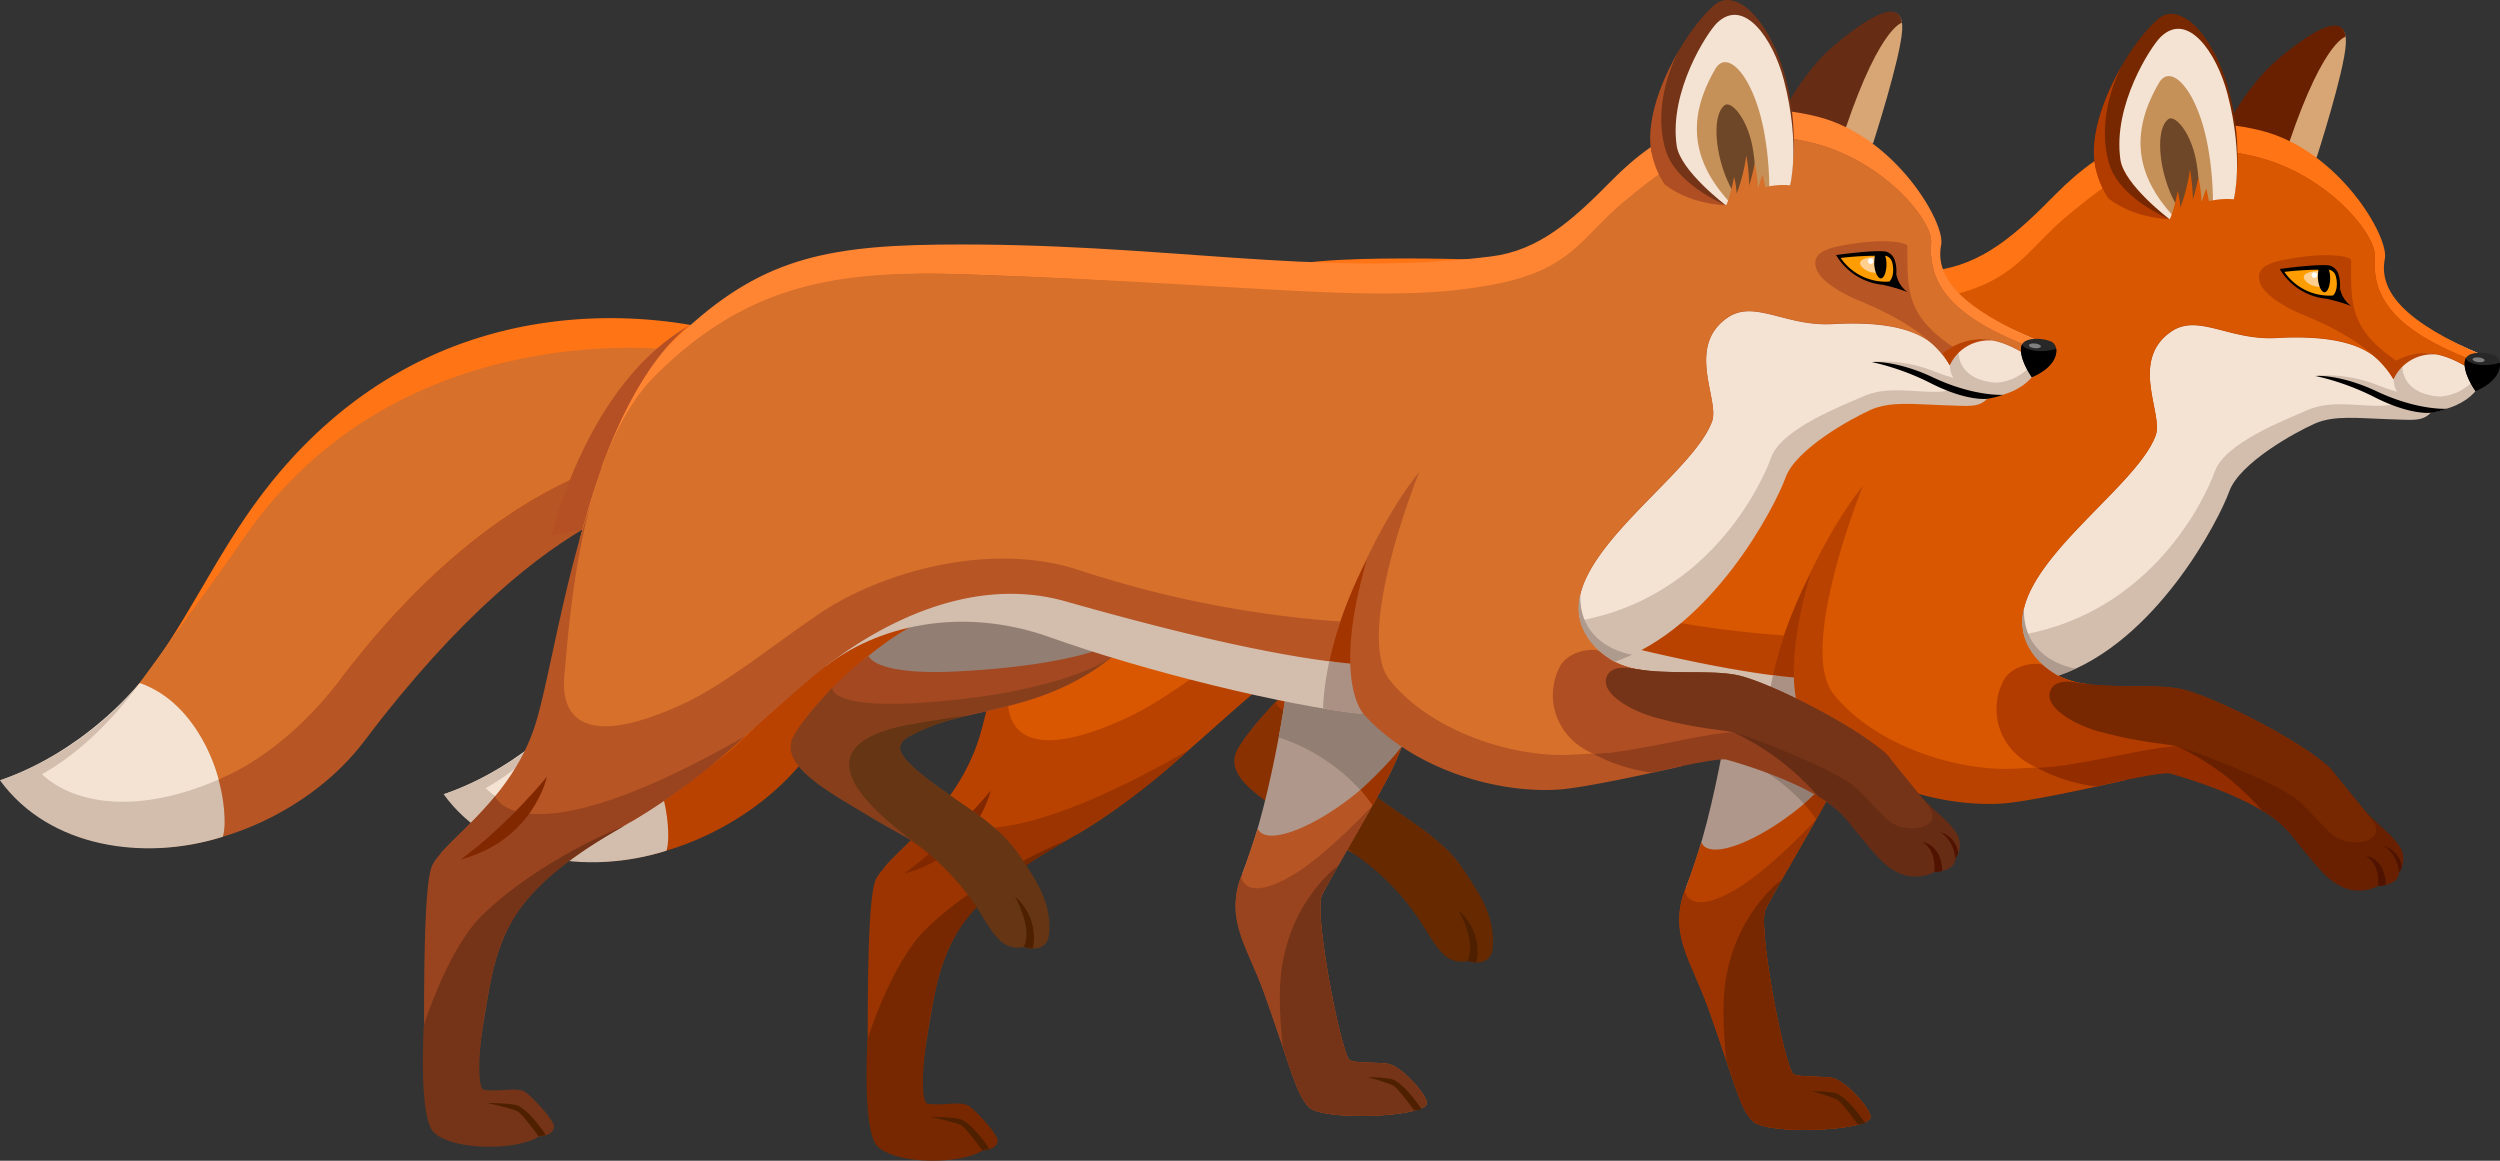 <svg xmlns="http://www.w3.org/2000/svg" width="1215.75" height="564.45" viewBox="0 0 1215.75 564.45">
  <rect x="0" y="0" width="1215.75" height="564.45" fill="#333333" stroke="none"/>
  <defs>
    <style>
      .cls-1 {
        fill: #d8a675;
      }

      .cls-2 {
        fill: #682000;
      }

      .cls-3 {
        fill: #937e73;
      }

      .cls-4 {
        fill: #a53700;
      }

      .cls-5 {
        fill: #893100;
      }

      .cls-6 {
        fill: #662900;
      }

      .cls-7 {
        fill: #af988b;
      }

      .cls-8 {
        fill: #ba4200;
      }

      .cls-9 {
        fill: #9b3400;
      }

      .cls-10 {
        fill: #772800;
      }

      .cls-11 {
        fill: #ff7415;
      }

      .cls-12 {
        fill: #d85700;
      }

      .cls-13 {
        fill: #d3beae;
      }

      .cls-14 {
        fill: #f4e3d3;
      }

      .cls-15 {
        fill: #932d00;
      }

      .cls-16 {
        fill: #b23b00;
      }

      .cls-17 {
        fill: #c69158;
      }

      .cls-18 {
        fill: #6d4727;
      }

      .cls-19 {
        fill: #ff9d00;
      }

      .cls-20 {
        fill: #282828;
      }

      .cls-21 {
        fill: #822800;
      }

      .cls-22 {
        fill: #ffcf8f;
      }

      .cls-23 {
        fill: #fff;
      }

      .cls-24 {
        fill: #4f2000;
      }

      .cls-25 {
        fill: #7f7f7f;
      }

      .cls-26 {
        fill: #af9a8e;
      }

      .cls-27 {
        fill: #a33600;
      }

      .cls-28 {
        fill: #aa9183;
      }

      .cls-29 {
        fill: #4f1300;
      }

      .cls-30 {
        fill: #662c14;
      }

      .cls-31 {
        fill: #a34821;
      }

      .cls-32 {
        fill: #873f1b;
      }

      .cls-33 {
        fill: #663514;
      }

      .cls-34 {
        fill: #b75525;
      }

      .cls-35 {
        fill: #99441f;
      }

      .cls-36 {
        fill: #753417;
      }

      .cls-37 {
        fill: #d6702b;
      }

      .cls-38 {
        fill: #ff8533;
      }

      .cls-39 {
        fill: #913e1d;
      }

      .cls-40 {
        fill: #af4e23;
      }

      .cls-41 {
        fill: #b55024;
      }
    </style>
  </defs>
  <title>foxes</title>
  <g id="Слой_2" data-name="Слой 2">
    <g id="Слой_1-2" data-name="Слой 1">
      <g id="Слой_2-2" data-name="Слой 2">
        <g id="Lager_1" data-name="Lager 1">
          <g>
            <g>
              <path class="cls-1" d="M1082.74,69s9.48-22.58,26.44-38.86c21.72-20.84,32.32-21.9,31.6-8.8-.76,13.7-14.22,55.34-14.22,55.34Z"/>
              <path class="cls-2" d="M1079.4,67.66s11.76-25.14,28.84-39.3c20.42-16.92,31.12-20.22,32.42-10.52,0,0-12.26,2.38-31.06,62.6Z"/>
              <path class="cls-3" d="M725.45,344c23.56-12.26,30.78-17.58,30.78-17.58-58.4-52-92.54-17.54-92.54-17.54-29.6,14.4-54.86,45.62-54.86,45.62C610,371.34,725.45,344,725.45,344Z"/>
              <path class="cls-4" d="M747.11,323.64s-20.92,7.56-67.2,9.7c-39.48,1.82-41.8-7.62-41.8-7.62a164.3,164.3,0,0,0-34,35.22h61.56c23.88-10,57.88-8.36,90.62-34.44C756.25,326.46,760.69,322.2,747.11,323.64Z"/>
              <path class="cls-5" d="M697.19,407.56c-10.68-9.22-41.1-26.38-43.64-36-.62-2.3.78-4.4,3.12-6,23.76-15.76,62.48-9.62,99.56-39.16,0,0-20.16,16-85.58,21.64-51.86,4.44-50.18-6.82-50.18-6.82s-14.54,15.08-19,23.8c-7.34,14.38,18.64,27.54,37.58,39.1,20.56,12.56,45.88,22.18,59.82,47.84l20.52-1.14C715.75,423.66,709.23,418,697.19,407.56Z"/>
              <path class="cls-6" d="M697.19,407.56c-10.68-9.22-41.1-26.38-43.64-36a6,6,0,0,1,3.5-6.16,116,116,0,0,1,29.88-10.88s-8.34,1.1-26.92,4.28c-64.32,11-11.3,47.88-1.28,56.56a122.86,122.86,0,0,1,35,37.42c6.92,11.46,11.22,16.12,19.82,14.58,0,0,11.5,4,12.4-6.74,1.34-16-8.26-28.34-13.12-36A74.9,74.9,0,0,0,697.19,407.56Z"/>
              <path class="cls-7" d="M843.29,329.48s-8,64.66-23.4,102l38.52,11.1c3.2-9.34,42.22-75.78,47.56-90.54Z"/>
              <path class="cls-3" d="M882.49,397.14s11.48-17.48,14.9-27.3c0,0-8-47.42-54.32-41.48,0,0-1.2,13.72-5.5,37A93.7,93.7,0,0,1,882.49,397.14Z"/>
              <path class="cls-8" d="M892.11,524.52c-4.36-1.6-19.08-.16-20.48-2.68-5.08-9.18-16.46-70-13.24-79.24,1-3.06,19.8-34.68,31-55.22a126.18,126.18,0,0,0,8-17.56c-23.46,31.3-65,51.86-70,39.86,0,0-6.36,19.14-7.46,21.82-8.86,21.44,2.3,34.86,10.94,59.14,13.34,37.52,15,47.38,21.24,54.32,6.58,7.34,57.54,5,57.54-1.74C909.59,539.18,898.65,526.92,892.11,524.52Z"/>
              <path class="cls-9" d="M892.11,524.52c-4.36-1.6-19.08-.16-20.48-2.68-5.08-9.18-16.46-70-13.24-79.24.84-2.48,14.18-25.24,24.84-44.12,0,0-21.74,23.58-38.48,33.64-24,14.38-25.46.88-25.46.88-8,22,3.3,34.48,11.52,57.66,13.34,37.52,15,47.38,21.24,54.32,6.58,7.34,57.54,5,57.54-1.74C909.59,539.18,898.65,526.92,892.11,524.52Z"/>
              <path class="cls-10" d="M892.11,524.52c-4.36-1.6-19.08-.16-20.48-2.68-5.08-9.18-16.46-70-13.24-79.24.44-1.26,3.2-6.2,8.14-14.86,0,0-23.2,16.4-27.68,51.38-2,16.16.8,37.12.8,37.12,6.5,18.9,7.44,23.2,12.42,28.74,6.58,7.34,57.54,5,57.54-1.74C909.59,539.18,898.65,526.92,892.11,524.52Z"/>
              <path class="cls-9" d="M883.23,398.48c2.36-4.18,4.16-7.4,6.16-11.1a126.14,126.14,0,0,0,8-17.56c-6.4,8.74-20,21.08-20,21.08S882,396.44,883.23,398.48Z"/>
              <path class="cls-8" d="M360.71,270.66c-24.18,27.46-49.4,64.5-90,90.88.8,6,8.5,50.22,10.28,57.46,41.68,2.56,87.16-19,112-52,92.4-122.3,154.88-120.7,154.88-120.7l30-74.82S468.77,148,360.71,270.66Z"/>
              <path class="cls-11" d="M345.05,244.66c-26.48,34-41,72-67.48,101.42,10.94,11.06,36.24,41.84,37.08,43a160.54,160.54,0,0,0,65.66-50.94C453.75,240.78,521.89,226.78,546.67,225A230,230,0,0,1,553,201.94c4-11.8,10.54-22.26,16.28-33.22C539.21,160.38,426.23,140.34,345.05,244.66Z"/>
              <path class="cls-12" d="M547,177.34s-136.44-20.2-212.94,91.44c-12.34,18-50.94,70.88-50.94,70.88C278.29,380.78,322,385.8,322,385.8c20.36-8.34,41.42-25.38,58.28-47.68C453.75,240.78,521.89,226.78,546.67,225,548.43,217.22,547,177.34,547,177.34Z"/>
              <path class="cls-13" d="M283.27,340.46c-31.86,37-67.52,45.8-67.52,45.8,24,33,70.54,39.46,108.34,27.44C327.59,403.64,321.91,352.78,283.27,340.46Z"/>
              <path class="cls-14" d="M283.75,338.94c-32,37-68,47.32-68,47.32l19.44-4c11,11.76,40.4,23.72,86.82,3.62C322,385.8,313.49,349.34,283.75,338.94Z"/>
              <path class="cls-13" d="M1207.76,172.9c-37.66-15.88-61.4-30.74-57.46-46.74,3.2-13-13.36-37.48-51.28-47-44.4-11.16-69.08,10.86-91.86,34C988,132.58,965.4,154.78,942,157.48c-27.24,3.14-117.5,154.52,58.92,171.08,47.54-16,78.16-75.66,83.14-89.54s32-28.76,41.56-33,21.62-2.58,34.62-2.22,17.56,1.46,22-3.22C1201.4,197.24,1210.2,187.72,1207.76,172.9Z"/>
              <path class="cls-14" d="M1207.76,172.9c-37.66-15.88-61.4-30.74-57.46-46.74,3.2-13-13.36-37.48-51.28-47-44.4-11.16-69.08,10.86-91.86,34C988,132.58,965.4,154.78,942,157.48c-27.24,3.14-134.2,134.52,42.24,151.08,62.32-11.56,87.86-65.52,92.86-79.4s34.54-25.1,44.14-29.38,17.82-3.28,30.8-2.56c14.5.8,14.6-2.66,14.6-2.66C1184.62,197.36,1207.76,190.22,1207.76,172.9Z"/>
              <path class="cls-11" d="M1159.76,125.8c2.14-10.48-22.26-52.76-60.18-62.28-44.4-11.16-77.26,7.84-100,31-19.12,19.42-35.38,34.1-58.74,37-84.86,10.62-160-7.08-268.94-5.76-59.82.72-90.26,9.08-129.82,48-20.52,20.16-34.46,58.52-44.56,95.88,0,0,477.2-99.88,537-120.78,14.86-5.2,106.94-1.68,168.64,29.82l4.62-5.78C1170,157,1156.52,141.92,1159.76,125.8Z"/>
              <path class="cls-13" d="M903.15,243.06s-122.3-23.5-216.84,7.48c-66,21.62-68.94,80.18-68.94,80.18,24-18.7,64.62-30,109.48-13.88s114.3,33.3,152,37.2Z"/>
              <path class="cls-8" d="M1154.88,124.78c.78-10.66-23.1-40.22-58.4-48.68-40-9.56-59.46,4.52-88.3,28.38-21,17.38-22.54,33.74-62,42.32-54.64,11.88-115.36-2-264.3-6.66-59.78-1.9-102.42,7.34-146.8,51.72-37.62,37.62-48.8,135.46-59.12,167.62-10.2,31.76-35.34,50.1-46,62.42,0,0,84.14-10.58,94-16.32,35.8-20.8,69.38-56.16,93.42-74.8s69.22-44.92,116.48-31.58c35.88,10.14,88.3,24.2,130.14,29.44,0,0,2,24.12,14.9,25.46,24.56,27.06,64.8,38.46,94.36,36.68,12.44-.74,46.36-8.22,60.2-11.38l-18.94-46.72a37.78,37.78,0,0,1-13.66-4c-54.74-35.24,36-84.92,47.5-117,3.7-10.38-12.9-36.38,7.54-50.4,13-8.9,28.32,4.4,51,3.14,43-2.4,51.42,10.88,57.1,20,0,0,6.76-24.46,37.42-4.8l3.26-3.46C1163.92,160.78,1153.46,144.52,1154.88,124.78Z"/>
              <path class="cls-9" d="M523.91,405.66A325.2,325.2,0,0,0,578,364.78C479.91,421.16,458.53,399.5,456.55,394c-12.86,15.66-26.86,26-30.58,33.6-4.28,8.82-4,61.18-4,90.26,0,17.4-.12,32.92,5.88,38.72,8.72,8.44,37.48,6.28,47.52-.32,0,0,5.54,1.38,5.88-3.16.22-2.88-6.54-8.94-10.82-12.16s-13.08-.66-20.7-2c-2.7-.48-3.38-12,4.62-54.8C463.13,439.82,488.13,426.5,523.91,405.66Z"/>
              <path class="cls-15" d="M1113.06,404.62l21.58-29.3c-9.88-12-58-37.12-74.5-40.32s-45.4,1.6-59.28-6.4c-6.68-4.3-47.66,23.58-10.36,44.72a82.18,82.18,0,0,0,28.82,9.18s31.72-7.5,36-6.3C1063.62,378.44,1100.9,389.68,1113.06,404.62Z"/>
              <path class="cls-2" d="M1134.62,375.32c-9.14-12.6-58.44-27.74-75-31s-1,18.5-1,18.5a126,126,0,0,1,41.32,31.24A54.2,54.2,0,0,1,1113,404.62c12,14.78,17.72,22.12,23.5,25.36a20,20,0,0,0,20,.84s9.88,0,10.14-6.6a9.42,9.42,0,0,0,2-5,11.6,11.6,0,0,0-1.2-6.84C1161.12,402.56,1153.64,401.5,1134.62,375.32Z"/>
              <path class="cls-10" d="M471.57,538.08c-4.18-3.12-13,0-20.64-1.4-2.7-.48-4-18,3.78-54.26,4.8-22.62,12.78-44.94,64.58-74,0,0-40.72,15.9-69,43.4-16.82,16.34-28.42,53.54-28.42,53.54s-2.78,45.24,5,52.28c10,9.06,40.88,8.46,50.92,1.86,0,0,7-.18,7.4-4.72C485.33,551.82,475.75,541.28,471.57,538.08Z"/>
              <path class="cls-12" d="M1154.88,124.78c.78-10.66-23.1-40.22-58.4-48.68-40-9.56-61.7,4.48-90.54,28.34-21,17.38-25.48,32.78-61.32,40.16-54.76,11.28-113.82.24-262.78-4.48-59.78-1.9-103.36,5.24-147.74,49.62-37.62,37.62-41.88,126.74-43.8,144.2-3,27.78,16.76,34,57.24,15.32,20.3-9.32,41.18-26.62,66.3-43.8,28.12-19.22,81.68-36.28,126.94-21.36A523.81,523.81,0,0,0,867.47,309s15.38-43.88,38.46-72.72c0,0-32,79-14.28,101.24,19.12,24.1,58.66,37.78,88.22,36.28,15.84-.8,20.88-1.42,20.88-1.42-.78-4.5,15.16-39.68,15.16-39.68a39.84,39.84,0,0,1-15.08-4.22c-54.74-35.24,36-84.92,47.5-117,3.7-10.38-12.9-36.38,7.54-50.4,13-8.9,28.32,4.4,51,3.14,43-2.4,51.42,10.88,57.1,20,0,0,6.76-24.46,37.42-4.8l3.26-3.46C1163.92,160.78,1153.46,144.52,1154.88,124.78Z"/>
              <path class="cls-16" d="M1015.92,332.78a39.84,39.84,0,0,1-15.08-4.22c-6.62-4.14-7.4-5.24-7.4-5.24-5.14-1.68-15.38.94-18.84,7.16-7.9,14.18-3.34,34.38,15.88,42.8,18,0,49.66-9.24,68.12-10.44C1057.76,358.38,1015.92,332.78,1015.92,332.78Z"/>
              <path class="cls-10" d="M1134.62,375.32c-9.88-12-58-37.12-74.5-40.32-13.16-2.54-31.72,0-49.06-2.92-4-.64-12-2-14.1,4.12-2.74,8.12,12.38,16.48,24.36,19.7,20.56,5.5,32.8,5.8,38,7.16,8.18,2.14,50.64,18.62,59.46,27.24,6,5.78,10.32,11,14.74,15,9.26,8.42,28.56,4,19.78-6.94C1141.76,384,1144.5,387.34,1134.62,375.32Z"/>
              <path class="cls-8" d="M1143.32,126.46c0-1.44-9.44-4-28.12-.9-9.22,1.5-18.68,3.32-16.28,11.6,2.18,7.54,17.24,14.34,20.2,15.54,28,11.38,39.16,22.52,44.86,31.66a23.62,23.62,0,0,1,1.9-4.14,17,17,0,0,1,2.24-3C1142.2,160.78,1143.32,148,1143.32,126.46Z"/>
              <path class="cls-10" d="M1086.24,97.22a123.5,123.5,0,0,0-3-55.52C1074.8,13.9,1059,1.32,1049.76,9c-14.24,12-35.76,48.64-30.62,72.42,3.08,14.28,36,25.22,36,25.22S1058.6,90.68,1086.24,97.22Z"/>
              <path class="cls-16" d="M1025.64,79.46c-7-24.24,6.44-47.8,6.44-47.8C1023,47.26,1015.9,66.8,1019,81.46a42.36,42.36,0,0,0,6.32,15.08,49.28,49.28,0,0,0,14.44,7.34,63.42,63.42,0,0,0,15.5,2.76S1030.64,96.78,1025.64,79.46Z"/>
              <path class="cls-14" d="M1086.24,97.22s5.24-20.1-3-51.52c-5.28-20.14-19.36-40.42-32.46-27.78-4.82,4.66-23.48,33.38-19.62,59.76,1.8,12.28,24,29,24,29S1064.24,96.9,1086.24,97.22Z"/>
              <path class="cls-17" d="M1076.16,98.24a154.34,154.34,0,0,0-2.86-29.08c-5.28-26-17.7-38.62-23.4-28.84-12.2,21-14,42.58,7.7,65.54A54.18,54.18,0,0,1,1076.16,98.24Z"/>
              <path class="cls-18" d="M1069.06,99.52a80.38,80.38,0,0,0-1.18-21.86c-2.8-14-10.42-22-13.42-19.7-7.54,5.76-3.7,31.58,6,44.9A91.84,91.84,0,0,1,1069.06,99.52Z"/>
              <g>
                <path class="cls-19" d="M1109.54,131.22s15.1-2.36,23-1.12c5.08.8,5.6,11.2,2.68,14.28C1135.22,144.38,1120.88,147.92,1109.54,131.22Z"/>
                <path d="M1133.28,145.4a29.68,29.68,0,0,1-24.2-13.88l-.48-.7s18-2.56,24.16-1.72a6.3,6.3,0,0,1,4.52,4.58,17.06,17.06,0,0,1-.74,11.72Zm-22.36-13.14a26.52,26.52,0,0,0,23.62,11.44c2-1.88,2.32-6.14,1.32-9.48a4.26,4.26,0,0,0-2.94-3,145.58,145.58,0,0,0-22,1Z"/>
              </g>
              <path class="cls-13" d="M1194.38,191s-12,6.48-37.88-3.6a67,67,0,0,0-30.42-4.66,105,105,0,0,1,28.38,7.68c19.34,8.82,34,8.58,34,8.58S1192.72,193.46,1194.38,191Z"/>
              <path d="M1190,198.78s-14.22,1-34.44-8.58c-14.6-6.88-26.1-7.68-29.44-7.34a122.52,122.52,0,0,1,27.78,9.86c18.18,9.44,28.26,8,28.26,8A47.06,47.06,0,0,0,1190,198.78Z"/>
              <path class="cls-20" d="M1200.32,172.9c3-2,8.92-1.6,12.68-.14,4.68,1.82,4.46,11.62-9.16,17.46C1198.9,183.06,1196.76,175.3,1200.32,172.9Z"/>
              <path d="M1200.52,175.86c6.46,3.38,15.16.58,15.16.58s1.68,8-11.86,13.78c-4.32-6.26-6.5-13-4.58-16.18A2.2,2.2,0,0,0,1200.52,175.86Z"/>
              <path d="M1137.94,140.22a13.8,13.8,0,0,0,5.38,8.56,85.4,85.4,0,0,0-12-3.5l3.64-.86A6.2,6.2,0,0,0,1137.94,140.22Z"/>
              <path class="cls-21" d="M481.75,384.46s-19.1,23.64-42,40.36C475.35,415.22,481.75,384.46,481.75,384.46Z"/>
              <path class="cls-22" d="M1127.76,131.8a4.68,4.68,0,0,1,5,4.31q0,.23,0,.45c-.26,2.1-2,3.42-6.22,2.78-3.4-.5-6.24-2.94-6.24-4.58C1120.36,132.78,1124.28,131.72,1127.76,131.8Z"/>
              <path d="M1131.92,129.74a11.7,11.7,0,0,1,1.2,4.78c.2,3.76-1,7.44-2.6,7.6s-3.14-3.22-3.34-7a26.14,26.14,0,0,1,.56-5.38Z"/>
              <circle class="cls-23" cx="1125.48" cy="133.78" r="1.34"/>
              <path class="cls-24" d="M880.91,530.62s10,0,12.76,1.38c6.34,3.2,13.4,14.24,13.4,14.24l-3.52.62s-7.88-10.86-10.28-12.2A105.5,105.5,0,0,0,880.91,530.62Z"/>
              <path class="cls-24" d="M452.75,543.16s12.32,0,15.08,1.4c6.34,3.2,13.4,14.24,13.4,14.24l-3.52.62s-7.88-10.86-10.28-12.2S452.75,543.16,452.75,543.16Z"/>
              <ellipse class="cls-25" cx="1205.32" cy="174.97" rx="1.16" ry="2.94" transform="translate(907.39 1355.92) rotate(-84.1)"/>
              <path class="cls-8" d="M551.55,164.78s-30.8,18.16-53,99.62l-14.54,2.72S501.27,192.6,551.55,164.78Z"/>
              <path class="cls-13" d="M1164,184.38a12.48,12.48,0,0,0,7.8,11.48c10.92-2,15.06-3,15.06-3s-18.66,0-18.66-15.66A20.64,20.64,0,0,0,1164,184.38Z"/>
              <path class="cls-26" d="M984.28,295.76s-6.7,19.4,16.56,32.82a69.7,69.7,0,0,0,8.64-3.46S983.38,321.66,984.28,295.76Z"/>
              <path class="cls-27" d="M862.23,328.34c3.4.3,6.78.78,10.16,1.34-.34-11.52,1.44-28,8.14-50.84A200.8,200.8,0,0,0,862.23,328.34Z"/>
              <path class="cls-28" d="M862.23,328.36a131.56,131.56,0,0,0-3.12,22.92A197.71,197.71,0,0,0,878.89,354s-6-6.22-6.52-24.56C868.93,329.22,862.23,328.36,862.23,328.36Z"/>
              <path class="cls-29" d="M1159.2,411.44s6.46,3.2,7.4,12.8a8.18,8.18,0,0,0,1.42-2.56A12,12,0,0,0,1159.2,411.44Z"/>
              <path class="cls-29" d="M1150.32,416.14s7,2.84,6.14,14.7a13.52,13.52,0,0,0,3.74-.48S1160.74,418.26,1150.32,416.14Z"/>
              <path class="cls-24" d="M709.29,442.78s8.86,15.22,4.32,24.46a12,12,0,0,0,4.4.74A26,26,0,0,0,709.29,442.78Z"/>
              <path class="cls-8" d="M1164,184.38a20.9,20.9,0,0,1,20.52-12s-11.7-3.46-24,6.2Z"/>
            </g>
            <path class="cls-13" d="M215.75,386.26a156.38,156.38,0,0,0,68-47.32c-31,42.32-60.56,50.12-60.56,50.12Z"/>
            <path class="cls-12" d="M1055.16,106.64s1.9-3.58,3.86-13.8a37.42,37.42,0,0,1,1.26,8.12,83.32,83.32,0,0,0,4.68-18.6A90.54,90.54,0,0,1,1066.4,97a110.78,110.78,0,0,0,2.66-10.82,73.64,73.64,0,0,1,1.58,12l2.28-6.58,1.32,6.24a36.7,36.7,0,0,1,12.56-.86s6.12,13.46-12.48,14.18S1055.16,106.64,1055.16,106.64Z"/>
          </g>
        </g>
      </g>
      <g id="Слой_2-3" data-name="Слой 2">
        <g id="Lager_1-2" data-name="Lager 1">
          <g>
            <g>
              <path class="cls-1" d="M867,62.18s9.48-22.58,26.44-38.86c21.72-20.84,32.32-21.9,31.6-8.8-.76,13.7-14.22,55.34-14.22,55.34Z"/>
              <path class="cls-30" d="M863.65,60.88s11.76-25.14,28.84-39.3c20.42-16.92,31.12-20.22,32.42-10.52,0,0-12.26,2.38-31.06,62.6Z"/>
              <path class="cls-3" d="M509.7,337.26c23.56-12.26,30.78-17.58,30.78-17.58-58.4-52-92.54-17.54-92.54-17.54-29.6,14.4-54.86,45.62-54.86,45.62C394.2,364.56,509.7,337.26,509.7,337.26Z"/>
              <path class="cls-31" d="M531.36,316.86s-20.92,7.56-67.2,9.7c-39.48,1.82-41.8-7.62-41.8-7.62a164.3,164.3,0,0,0-34,35.22h61.56c23.88-10,57.88-8.36,90.62-34.44C540.5,319.68,544.94,315.42,531.36,316.86Z"/>
              <path class="cls-32" d="M481.44,400.78c-10.68-9.22-41.1-26.38-43.64-36-.62-2.3.78-4.4,3.12-6,23.76-15.76,62.48-9.62,99.56-39.16,0,0-20.16,16-85.58,21.64-51.86,4.44-50.18-6.82-50.18-6.82s-14.54,15.08-19,23.8c-7.34,14.38,18.64,27.54,37.58,39.1,20.56,12.56,45.88,22.18,59.82,47.84L503.64,444C500,416.88,493.48,411.18,481.44,400.78Z"/>
              <path class="cls-33" d="M481.44,400.78c-10.68-9.22-41.1-26.38-43.64-36a6,6,0,0,1,3.5-6.16,116,116,0,0,1,29.88-10.88s-8.34,1.1-26.92,4.28C379.94,363,433,399.9,443,408.58A122.86,122.86,0,0,1,478,446c6.92,11.46,11.22,16.12,19.82,14.58,0,0,11.5,4,12.4-6.74,1.34-16-8.26-28.34-13.12-36A74.9,74.9,0,0,0,481.44,400.78Z"/>
              <path class="cls-7" d="M627.54,322.7s-8,64.66-23.4,102l38.52,11.1c3.2-9.34,42.22-75.78,47.56-90.54Z"/>
              <path class="cls-3" d="M666.74,390.36s11.48-17.48,14.9-27.3c0,0-8-47.42-54.32-41.48,0,0-1.2,13.72-5.5,37A93.7,93.7,0,0,1,666.74,390.36Z"/>
              <path class="cls-34" d="M676.36,517.74c-4.36-1.6-19.08-.16-20.48-2.68-5.08-9.18-16.46-70-13.24-79.24,1-3.06,19.8-34.68,31-55.22a126.18,126.18,0,0,0,8-17.56c-23.46,31.3-65,51.86-70,39.86,0,0-6.36,19.14-7.46,21.82-8.86,21.44,2.3,34.86,10.94,59.14,13.34,37.52,15,47.38,21.24,54.32,6.58,7.34,57.54,5,57.54-1.74C693.84,532.4,682.9,520.14,676.36,517.74Z"/>
              <path class="cls-35" d="M676.36,517.74c-4.36-1.6-19.08-.16-20.48-2.68-5.08-9.18-16.46-70-13.24-79.24.84-2.48,14.18-25.24,24.84-44.12,0,0-21.74,23.58-38.48,33.64-24,14.38-25.46.88-25.46.88-8,22,3.3,34.48,11.52,57.66,13.34,37.52,15,47.38,21.24,54.32,6.58,7.34,57.54,5,57.54-1.74C693.84,532.4,682.9,520.14,676.36,517.74Z"/>
              <path class="cls-36" d="M676.36,517.74c-4.36-1.6-19.08-.16-20.48-2.68-5.08-9.18-16.46-70-13.24-79.24.44-1.26,3.2-6.2,8.14-14.86,0,0-23.2,16.4-27.68,51.38-2,16.16.8,37.12.8,37.12,6.5,18.9,7.44,23.2,12.42,28.74,6.58,7.34,57.54,5,57.54-1.74C693.84,532.4,682.9,520.14,676.36,517.74Z"/>
              <path class="cls-9" d="M667.48,391.7c2.36-4.18,4.16-7.4,6.16-11.1a126.14,126.14,0,0,0,8-17.56c-6.4,8.74-20,21.08-20,21.08S666.22,389.66,667.48,391.7Z"/>
              <path class="cls-34" d="M145,263.88c-24.18,27.46-49.4,64.5-90,90.88.8,6,8.5,50.22,10.28,57.46,41.68,2.56,87.16-19,112-52,92.4-122.3,154.88-120.7,154.88-120.7l30-74.82S253,141.18,145,263.88Z"/>
              <path class="cls-11" d="M129.3,237.88c-26.48,34-41,72-67.48,101.42,10.94,11.06,36.24,41.84,37.08,43a160.54,160.54,0,0,0,65.66-50.94C238,234,306.14,220,330.92,218.24a230,230,0,0,1,6.34-23.08c4-11.8,10.54-22.26,16.28-33.22C323.46,153.6,210.48,133.56,129.3,237.88Z"/>
              <path class="cls-37" d="M331.28,170.56S194.84,150.36,118.34,262C106,280,67.4,332.88,67.4,332.88,62.54,374,106.28,379,106.28,379c20.36-8.34,41.42-25.38,58.28-47.68C238,234,306.14,220,330.92,218.24,332.68,210.44,331.28,170.56,331.28,170.56Z"/>
              <path class="cls-13" d="M67.52,333.68C35.66,370.7,0,379.48,0,379.48c24,33,70.54,39.46,108.34,27.44C111.84,396.86,106.16,346,67.52,333.68Z"/>
              <path class="cls-14" d="M68,332.16c-32,37-68,47.32-68,47.32l19.44-4c11,11.76,40.4,23.72,86.82,3.62C106.28,379,97.74,342.56,68,332.16Z"/>
              <path class="cls-13" d="M992,166.12c-37.66-15.88-61.4-30.74-57.46-46.74,3.2-13-13.36-37.48-51.28-47-44.4-11.16-69.08,10.86-91.86,34C772.29,125.8,749.65,148,726.25,150.7c-27.24,3.14-117.5,154.52,58.92,171.08,47.54-16,78.16-75.66,83.14-89.54s32-28.76,41.56-33,21.62-2.58,34.62-2.22,17.56,1.46,22-3.22C985.65,190.46,994.45,180.94,992,166.12Z"/>
              <path class="cls-14" d="M992,166.12c-37.66-15.88-61.4-30.74-57.46-46.74,3.2-13-13.36-37.48-51.28-47-44.4-11.16-69.08,10.86-91.86,34C772.29,125.8,749.65,148,726.25,150.7,699,153.84,592,285.22,768.49,301.78c62.32-11.56,87.86-65.52,92.86-79.4s34.54-25.1,44.14-29.38,17.82-3.28,30.8-2.56c14.5.8,14.6-2.66,14.6-2.66C968.87,190.58,992,183.44,992,166.12Z"/>
              <path class="cls-38" d="M944,119c2.14-10.48-22.26-52.76-60.18-62.28-44.4-11.16-77.26,7.84-100,31-19.12,19.42-35.38,34.1-58.74,37-84.86,10.62-160-7.08-268.94-5.76-59.82.72-90.26,9.08-129.82,48-20.52,20.16-34.46,58.52-44.56,95.88,0,0,477.2-99.88,537-120.78,14.86-5.2,106.94-1.68,168.64,29.82l4.62-5.78C954.27,150.24,940.77,135.14,944,119Z"/>
              <path class="cls-13" d="M687.4,236.28s-122.3-23.5-216.84,7.48c-66,21.62-68.94,80.18-68.94,80.18,24-18.7,64.62-30,109.48-13.88s114.3,33.3,152,37.2Z"/>
              <path class="cls-34" d="M939.13,118c.78-10.66-23.1-40.22-58.4-48.68-40-9.56-59.46,4.52-88.3,28.38-21,17.38-22.54,33.74-62,42.32-54.64,11.88-115.36-2-264.3-6.66-59.78-1.9-102.42,7.34-146.8,51.72C281.7,222.7,270.52,320.54,260.2,352.7c-10.2,31.76-35.34,50.1-46,62.42,0,0,84.14-10.58,94-16.32C344,378,377.58,342.64,401.62,324s69.22-44.92,116.48-31.58c35.88,10.14,88.3,24.2,130.14,29.44,0,0,2,24.12,14.9,25.46,24.56,27.06,64.8,38.46,94.36,36.68,12.44-.74,46.36-8.22,60.2-11.38L798.77,325.9a37.78,37.78,0,0,1-13.66-4c-54.74-35.24,36-84.92,47.5-117,3.7-10.38-12.9-36.38,7.54-50.4,13-8.9,28.32,4.4,51,3.14,43-2.4,51.42,10.88,57.1,20,0,0,6.76-24.46,37.42-4.8l3.26-3.46C948.17,154,937.71,137.74,939.13,118Z"/>
              <path class="cls-35" d="M308.16,398.88A325.2,325.2,0,0,0,362.28,358c-98.12,56.38-119.5,34.72-121.48,29.18-12.86,15.66-26.86,26-30.58,33.6-4.28,8.82-4,61.18-4,90.26,0,17.4-.12,32.92,5.88,38.72,8.72,8.44,37.48,6.28,47.52-.32,0,0,5.54,1.38,5.88-3.16.22-2.88-6.54-8.94-10.82-12.16s-13.08-.66-20.7-2c-2.7-.48-3.38-12,4.62-54.8C247.38,433,272.38,419.72,308.16,398.88Z"/>
              <path class="cls-39" d="M897.31,397.84l21.58-29.3c-9.88-12-58-37.12-74.5-40.32s-45.4,1.6-59.28-6.4c-6.68-4.3-47.66,23.58-10.36,44.72a82.18,82.18,0,0,0,28.82,9.18s31.72-7.5,36-6.3C847.87,371.66,885.15,382.9,897.31,397.84Z"/>
              <path class="cls-30" d="M918.87,368.54c-9.14-12.6-58.44-27.74-75-31s-1,18.5-1,18.5a126,126,0,0,1,41.32,31.24,54.2,54.2,0,0,1,13.12,10.52c12,14.78,17.72,22.12,23.5,25.36a20,20,0,0,0,20,.84s9.88,0,10.14-6.6a9.42,9.42,0,0,0,2-5,11.6,11.6,0,0,0-1.2-6.84C945.37,395.78,937.89,394.72,918.87,368.54Z"/>
              <path class="cls-36" d="M255.82,531.3c-4.18-3.12-13,0-20.64-1.4-2.7-.48-4-18,3.78-54.26,4.8-22.62,12.78-44.94,64.58-74,0,0-40.72,15.9-69,43.4-16.82,16.34-28.42,53.54-28.42,53.54s-2.78,45.24,5,52.28c10,9.06,40.88,8.46,50.92,1.86,0,0,7-.18,7.4-4.72C269.58,545,260,534.5,255.82,531.3Z"/>
              <path class="cls-37" d="M939.13,118c.78-10.66-23.1-40.22-58.4-48.68-40-9.56-61.7,4.48-90.54,28.34-21,17.38-25.48,32.78-61.32,40.16-54.76,11.28-113.82.24-262.78-4.48-59.78-1.9-103.36,5.24-147.74,49.62-37.62,37.62-41.88,126.74-43.8,144.2-3,27.78,16.76,34,57.24,15.32,20.3-9.32,41.18-26.62,66.3-43.8C426.2,279.46,479.76,262.4,525,277.32a523.81,523.81,0,0,0,126.7,24.92s15.38-43.88,38.46-72.72c0,0-32,79-14.28,101.24,19.12,24.1,58.66,37.78,88.22,36.28,15.84-.8,20.88-1.42,20.88-1.42-.78-4.5,15.16-39.68,15.16-39.68a39.84,39.84,0,0,1-15.08-4.22c-54.74-35.24,36-84.92,47.5-117,3.7-10.38-12.9-36.38,7.54-50.4,13-8.9,28.32,4.4,51,3.14,43-2.4,51.42,10.88,57.1,20,0,0,6.76-24.46,37.42-4.8l3.26-3.46C948.17,154,937.71,137.74,939.13,118Z"/>
              <path class="cls-40" d="M800.17,326a39.84,39.84,0,0,1-15.08-4.22c-6.62-4.14-7.4-5.24-7.4-5.24-5.14-1.68-15.38.94-18.84,7.16-7.9,14.18-3.34,34.38,15.88,42.8,18,0,49.66-9.24,68.12-10.44C842,351.6,800.17,326,800.17,326Z"/>
              <path class="cls-36" d="M918.87,368.54c-9.88-12-58-37.12-74.5-40.32-13.16-2.54-31.72,0-49.06-2.92-4-.64-12-2-14.1,4.12-2.74,8.12,12.38,16.48,24.36,19.7,20.56,5.5,32.8,5.8,38,7.16,8.18,2.14,50.64,18.62,59.46,27.24,6,5.78,10.32,11,14.74,15,9.26,8.42,28.56,4,19.78-6.94C926,377.22,928.75,380.56,918.87,368.54Z"/>
              <path class="cls-34" d="M927.57,119.68c0-1.44-9.44-4-28.12-.9-9.22,1.5-18.68,3.32-16.28,11.6,2.18,7.54,17.24,14.34,20.2,15.54,28,11.38,39.16,22.52,44.86,31.66a23.62,23.62,0,0,1,1.9-4.14,17,17,0,0,1,2.24-3C926.45,154,927.57,141.22,927.57,119.68Z"/>
              <path class="cls-36" d="M870.49,90.44a123.5,123.5,0,0,0-3-55.52C859,7.12,843.27-5.46,834,2.22c-14.24,12-35.76,48.64-30.62,72.42,3.08,14.28,36,25.22,36,25.22S842.85,83.9,870.49,90.44Z"/>
              <path class="cls-40" d="M809.89,72.68c-7-24.24,6.44-47.8,6.44-47.8-9.08,15.6-16.18,35.14-13.08,49.8a42.36,42.36,0,0,0,6.32,15.08A49.28,49.28,0,0,0,824,97.1a63.42,63.42,0,0,0,15.5,2.76S814.89,90,809.89,72.68Z"/>
              <path class="cls-14" d="M870.49,90.44s5.24-20.1-3-51.52C862.21,18.78,848.13-1.5,835,11.14c-4.82,4.66-23.48,33.38-19.62,59.76,1.8,12.28,24,29,24,29S848.49,90.12,870.49,90.44Z"/>
              <path class="cls-17" d="M860.41,91.46a154.34,154.34,0,0,0-2.86-29.08c-5.28-26-17.7-38.62-23.4-28.84-12.2,21-14,42.58,7.7,65.54A54.18,54.18,0,0,1,860.41,91.46Z"/>
              <path class="cls-18" d="M853.31,92.74a80.38,80.38,0,0,0-1.18-21.86c-2.8-14-10.42-22-13.42-19.7-7.54,5.76-3.7,31.58,6,44.9A91.84,91.84,0,0,1,853.31,92.74Z"/>
              <g>
                <path class="cls-19" d="M893.79,124.44s15.1-2.36,23-1.12c5.08.8,5.6,11.2,2.68,14.28C919.47,137.6,905.13,141.14,893.79,124.44Z"/>
                <path d="M917.53,138.62a29.68,29.68,0,0,1-24.2-13.88l-.48-.7s18-2.56,24.16-1.72a6.3,6.3,0,0,1,4.52,4.58,17.06,17.06,0,0,1-.74,11.72Zm-22.36-13.14a26.52,26.52,0,0,0,23.62,11.44c2-1.88,2.32-6.14,1.32-9.48a4.26,4.26,0,0,0-2.94-3,145.58,145.58,0,0,0-22,1Z"/>
              </g>
              <path class="cls-13" d="M978.63,184.26s-12,6.48-37.88-3.6A67,67,0,0,0,910.33,176a105,105,0,0,1,28.38,7.68c19.34,8.82,34,8.58,34,8.58S977,186.68,978.63,184.26Z"/>
              <path d="M974.21,192s-14.22,1-34.44-8.58c-14.6-6.88-26.1-7.68-29.44-7.34a122.52,122.52,0,0,1,27.78,9.86c18.18,9.44,28.26,8,28.26,8A47.06,47.06,0,0,0,974.21,192Z"/>
              <path class="cls-20" d="M984.57,166.12c3-2,8.92-1.6,12.68-.14,4.68,1.82,4.46,11.62-9.16,17.46C983.15,176.28,981,168.52,984.57,166.12Z"/>
              <path d="M984.77,169.08c6.46,3.38,15.16.58,15.16.58s1.68,8-11.86,13.78c-4.32-6.26-6.5-13-4.58-16.18A2.2,2.2,0,0,0,984.77,169.08Z"/>
              <path d="M922.19,133.44a13.8,13.8,0,0,0,5.38,8.56,85.4,85.4,0,0,0-12-3.5l3.64-.86A6.2,6.2,0,0,0,922.19,133.44Z"/>
              <path class="cls-21" d="M266,377.68S246.9,401.32,224,418C259.6,408.44,266,377.68,266,377.68Z"/>
              <path class="cls-22" d="M912,125a4.68,4.68,0,0,1,5,4.31q0,.23,0,.45c-.26,2.1-2,3.42-6.22,2.78-3.4-.5-6.24-2.94-6.24-4.58C904.61,126,908.53,124.94,912,125Z"/>
              <path d="M916.17,123a11.7,11.7,0,0,1,1.2,4.78c.2,3.76-1,7.44-2.6,7.6s-3.14-3.22-3.34-7A26.14,26.14,0,0,1,912,123Z"/>
              <circle class="cls-23" cx="909.73" cy="127" r="1.34"/>
              <path class="cls-24" d="M665.16,523.84s10,0,12.76,1.38c6.34,3.2,13.4,14.24,13.4,14.24l-3.52.62s-7.88-10.86-10.28-12.2A105.5,105.5,0,0,0,665.16,523.84Z"/>
              <path class="cls-24" d="M237,536.38s12.32,0,15.08,1.4c6.34,3.2,13.4,14.24,13.4,14.24l-3.52.62s-7.88-10.86-10.28-12.2S237,536.38,237,536.38Z"/>
              <ellipse class="cls-25" cx="989.57" cy="168.19" rx="1.16" ry="2.94" transform="translate(720.55 1135.23) rotate(-84.1)"/>
              <path class="cls-41" d="M335.8,158s-30.8,18.16-53,99.62l-14.54,2.72S285.52,185.82,335.8,158Z"/>
              <path class="cls-13" d="M948.21,177.6a12.48,12.48,0,0,0,7.8,11.48c10.92-2,15.06-3,15.06-3s-18.66,0-18.66-15.66A20.64,20.64,0,0,0,948.21,177.6Z"/>
              <path class="cls-26" d="M768.53,289s-6.7,19.4,16.56,32.82a69.7,69.7,0,0,0,8.64-3.46S767.63,314.88,768.53,289Z"/>
              <path class="cls-27" d="M646.48,321.56c3.4.3,6.78.78,10.16,1.34-.34-11.52,1.44-28,8.14-50.84A200.8,200.8,0,0,0,646.48,321.56Z"/>
              <path class="cls-28" d="M646.48,321.58a131.56,131.56,0,0,0-3.12,22.92,197.71,197.71,0,0,0,19.78,2.76s-6-6.22-6.52-24.56C653.18,322.44,646.48,321.58,646.48,321.58Z"/>
              <path class="cls-29" d="M943.45,404.66s6.46,3.2,7.4,12.8a8.18,8.18,0,0,0,1.42-2.56A12,12,0,0,0,943.45,404.66Z"/>
              <path class="cls-29" d="M934.57,409.36s7,2.84,6.14,14.7a13.52,13.52,0,0,0,3.74-.48S945,411.48,934.57,409.36Z"/>
              <path class="cls-24" d="M493.54,436s8.86,15.22,4.32,24.46a12,12,0,0,0,4.4.74A26,26,0,0,0,493.54,436Z"/>
              <path class="cls-8" d="M948.21,177.6a20.9,20.9,0,0,1,20.52-12s-11.7-3.46-24,6.2Z"/>
            </g>
            <path class="cls-13" d="M0,379.48a156.38,156.38,0,0,0,68-47.32C37,374.48,7.44,382.28,7.44,382.28Z"/>
            <path class="cls-37" d="M839.41,99.86s1.9-3.58,3.86-13.8a37.42,37.42,0,0,1,1.26,8.12,83.32,83.32,0,0,0,4.68-18.6,90.54,90.54,0,0,1,1.44,14.6,110.78,110.78,0,0,0,2.66-10.82,73.64,73.64,0,0,1,1.58,12l2.28-6.58L858.49,91A36.7,36.7,0,0,1,871,90.16s6.12,13.46-12.48,14.18S839.41,99.86,839.41,99.86Z"/>
          </g>
        </g>
      </g>
    </g>
  </g>
</svg>
